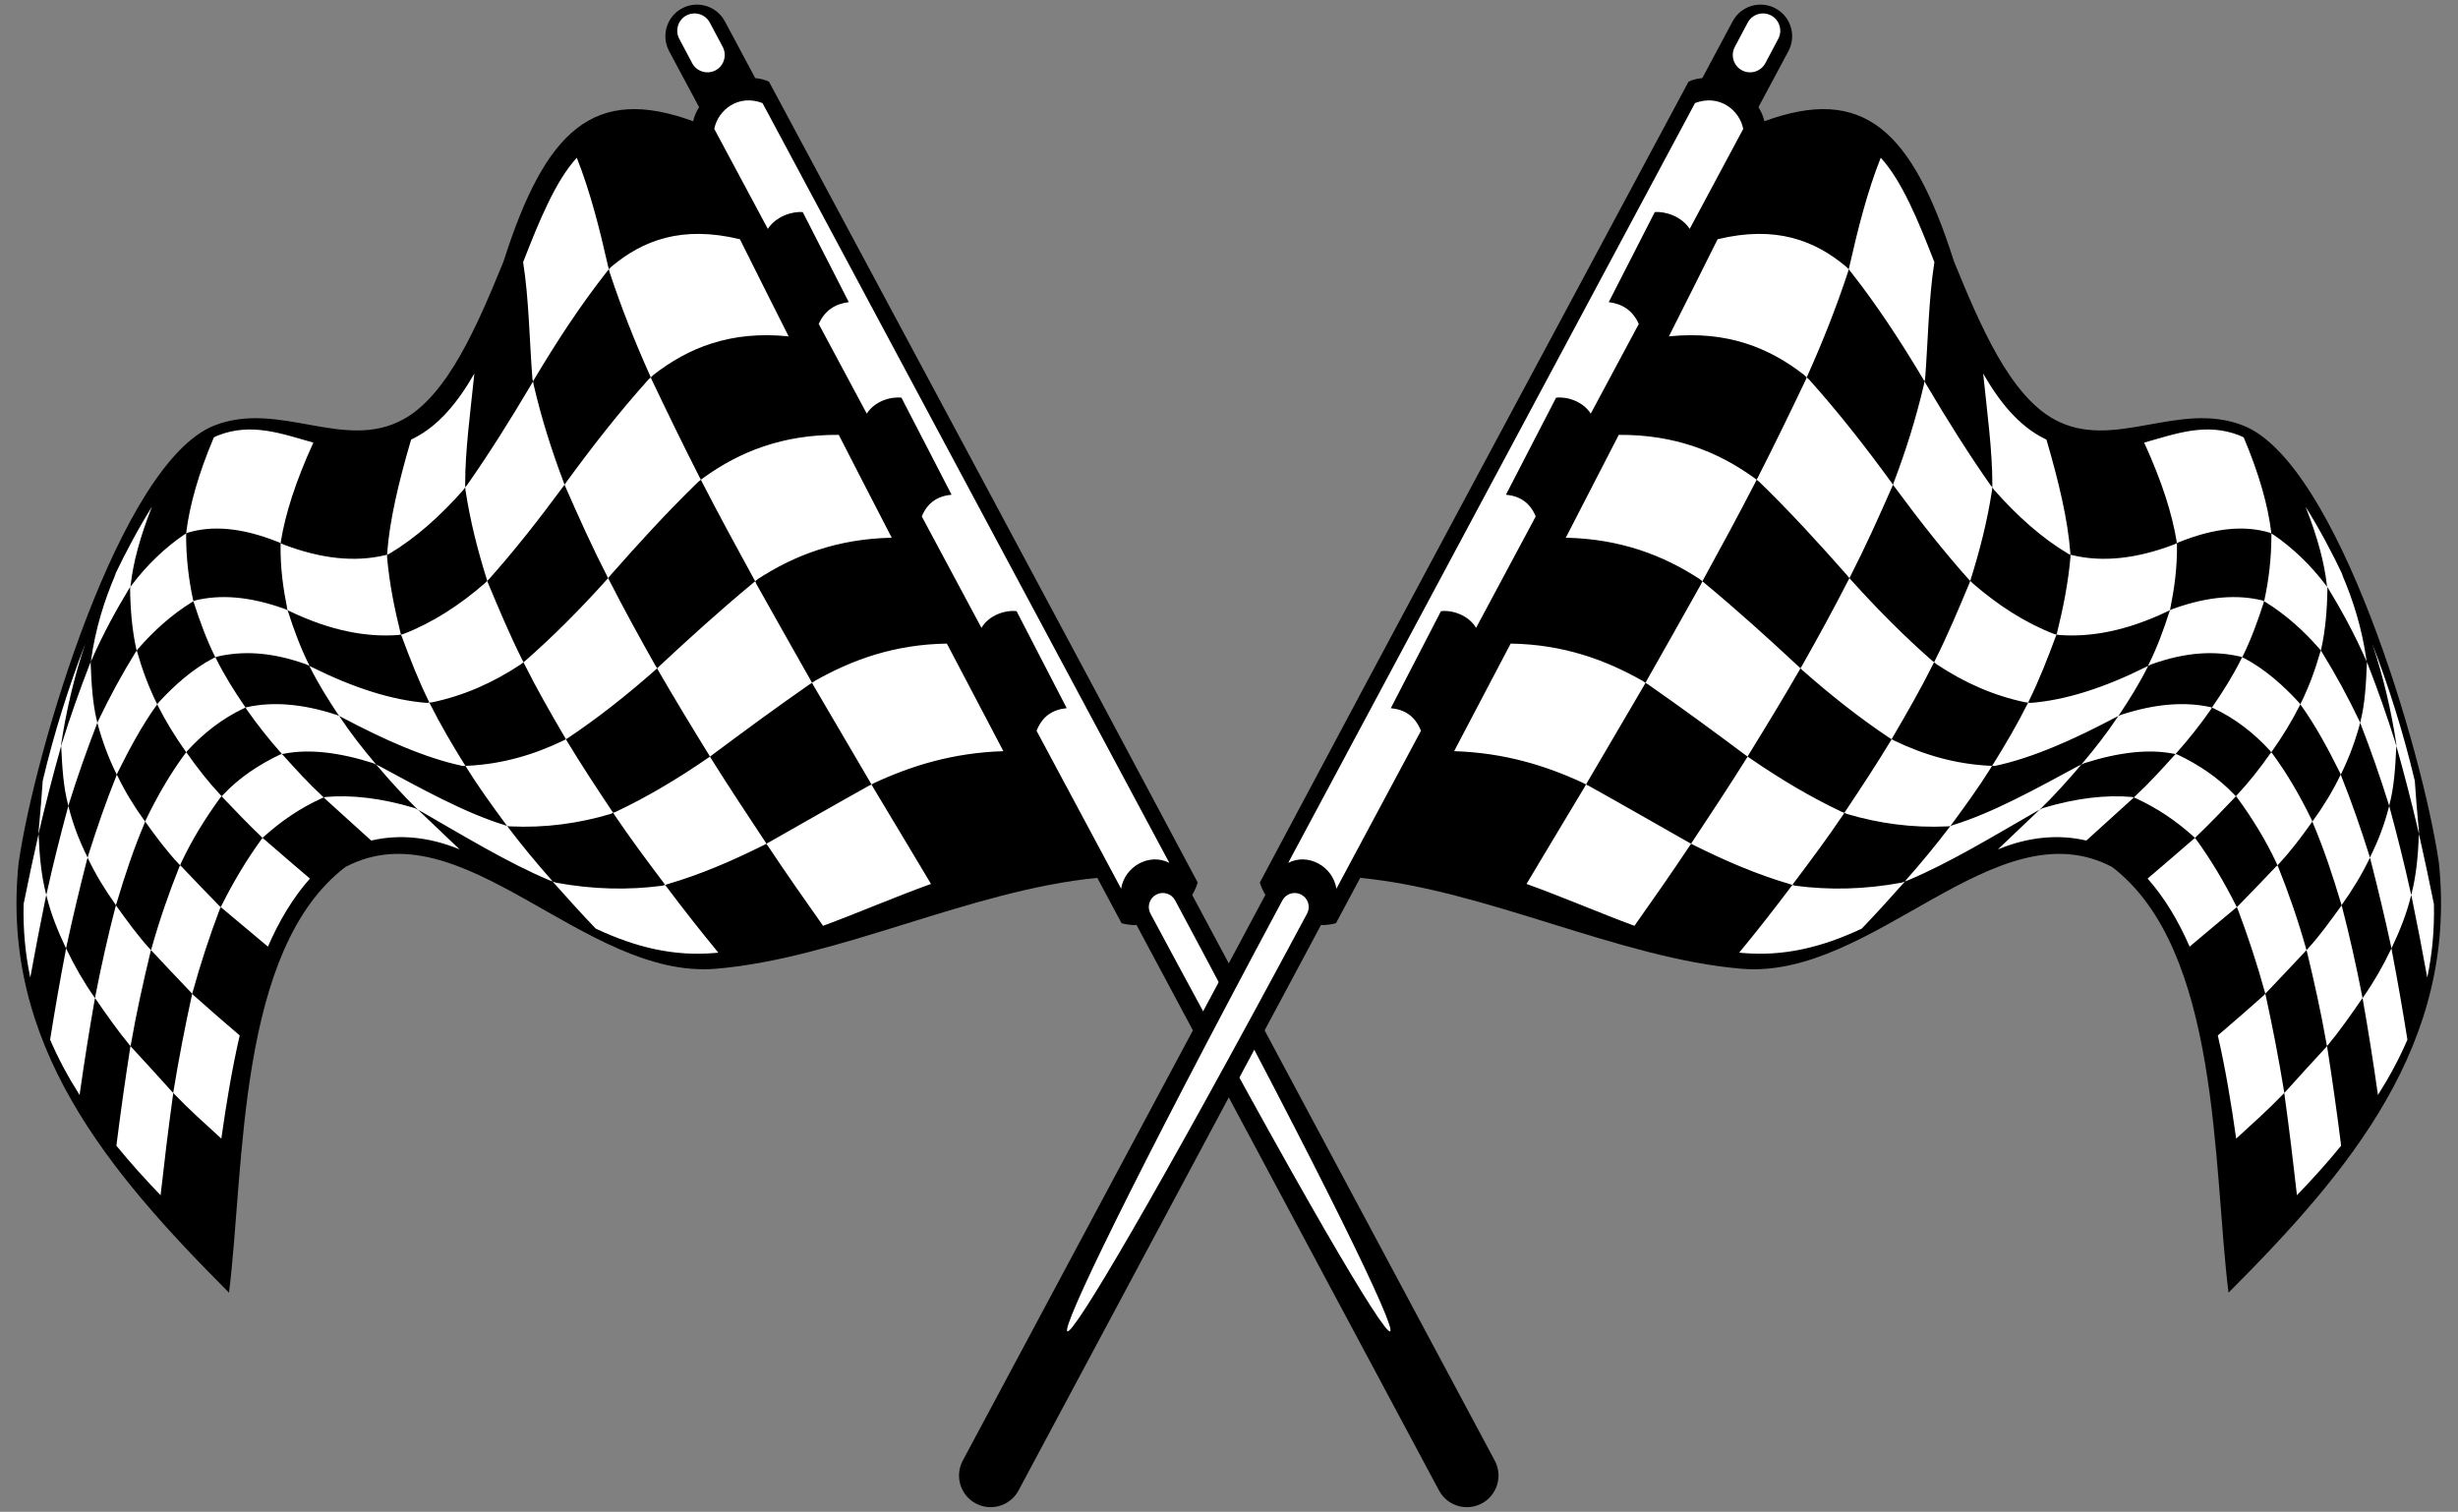 <?xml version="1.0" encoding="UTF-8"?><svg xmlns="http://www.w3.org/2000/svg" xmlns:xlink="http://www.w3.org/1999/xlink" height="311.8" preserveAspectRatio="xMidYMid meet" version="1.0" viewBox="246.6 344.1 506.9 311.8" width="506.9" zoomAndPan="magnify"><rect x="246.6" y="344.1" width="506.9" height="311.8" fill="#808080" stroke="none"/><g><g id="change1_1"><path d="M 384.598 354.664 C 382.891 351.492 384.074 347.539 387.242 345.832 C 390.414 344.125 394.367 345.309 396.074 348.48 L 554.848 645.336 C 556.555 648.508 555.367 652.461 552.195 654.168 C 549.027 655.875 545.074 654.691 543.367 651.52 L 384.598 354.664" fill="inherit"/></g><g id="change1_2"><path d="M 293.828 610.707 C 268.867 585.695 246.562 559.363 250.441 522.051 C 253.754 499.215 271.309 439.492 290.828 431.852 C 304.219 426.629 317.562 437.266 329.738 430.609 C 338.945 425.586 345.031 411.246 350.441 398.023 C 359.113 370.746 369.168 361.656 389.547 369.102 C 391.016 362.703 399.777 358.387 405.184 360.945 C 434.656 415.996 464.27 470.977 493.59 526.109 C 491.77 532.344 484.188 536.184 477.895 534.512 L 472.891 525.156 C 446.762 527.68 419.395 541.809 394.203 543.906 C 367.051 546.164 341.836 510.277 317.836 522.91 C 295.465 539.996 297.062 584.715 293.828 610.707" fill="inherit"/></g><g id="change2_1"><path d="M 292.242 578.934 C 293.285 571.559 294.48 564.387 296.035 557.66 C 292.758 554.855 289.535 552.07 286.465 549.312 C 286.383 549.219 286.332 549.133 286.254 549.039 C 286.211 549.227 286.156 549.395 286.125 549.559 C 284.75 555.895 283.484 562.371 282.391 569.059 C 282.352 569.246 282.355 569.336 282.332 569.516 C 282.434 569.645 282.504 569.676 282.555 569.762 C 285.566 572.895 288.887 575.863 292.242 578.934 Z M 483.855 532.531 C 483.102 531.129 483.621 529.375 485.027 528.621 C 486.434 527.863 488.184 528.387 488.938 529.793 C 551.441 646.473 546.379 649.246 483.855 532.531 Z M 393.902 370.684 C 394.664 366.785 398.871 363.441 403.848 365.359 C 431.812 417.598 459.777 469.832 487.746 522.066 C 483.641 519.93 478.508 522.812 477.805 527.391 L 460.367 494.828 C 461.523 491.863 463.629 490.449 466.582 490.156 L 456.246 470.156 C 453.973 469.867 450.582 470.926 449 473.594 L 436.695 450.613 C 437.867 447.773 439.945 446.414 442.836 446.129 L 432.504 426.125 C 430.27 425.848 426.965 426.855 425.348 429.414 L 415.441 410.914 C 416.68 408.152 418.77 406.781 421.641 406.414 L 412.148 387.848 C 409.934 387.648 406.59 388.75 404.945 391.309 Z M 388.16 347.285 C 389.895 346.367 392.066 347.031 392.984 348.766 L 395.645 353.781 C 396.562 355.516 395.895 357.688 394.16 358.605 C 392.43 359.523 390.258 358.855 389.34 357.121 L 386.68 352.109 C 385.762 350.375 386.43 348.203 388.16 347.285 Z M 301.852 539.34 C 304.18 534 307.012 529.254 310.52 525.293 C 310.473 525.246 310.422 525.203 310.355 525.172 C 307.215 522.473 304.055 519.797 300.996 517.117 C 300.887 517.062 300.82 516.988 300.746 516.91 C 300.664 516.984 300.562 517.113 300.5 517.223 C 297.465 521.434 294.773 525.891 292.312 530.816 C 292.262 530.941 292.191 531.078 292.117 531.215 C 292.219 531.254 292.285 531.328 292.375 531.395 C 295.449 533.926 298.605 536.645 301.848 539.336 Z M 323.145 517.461 C 328.887 516.121 335.008 516.668 341.379 519.277 C 338.504 516.562 335.742 513.906 333.074 511.367 C 333.004 511.289 332.875 511.199 332.805 511.129 C 332.578 511 332.383 510.883 332.164 510.773 C 325.176 508.672 319.055 508.008 313.73 508.473 C 313.598 508.504 313.465 508.535 313.348 508.559 C 313.449 508.641 313.535 508.703 313.602 508.809 C 316.691 511.637 319.824 514.441 322.957 517.289 C 323.047 517.332 323.09 517.391 323.145 517.461 Z M 369.469 535.633 C 377.863 539.559 385.578 541.352 393.934 540.656 C 394.199 540.633 394.473 540.605 394.742 540.578 C 391.055 536.125 387.492 531.555 384.047 526.984 C 383.945 526.855 383.855 526.746 383.754 526.617 C 383.582 526.672 383.371 526.703 383.211 526.773 C 376.227 527.699 368.922 527.57 361.234 526.141 C 361.008 526.059 360.773 525.965 360.559 525.902 C 360.672 526.004 360.738 526.078 360.801 526.184 C 363.633 529.348 366.48 532.535 369.469 535.633 Z M 416.336 535.047 C 423.664 532.344 431.035 529.129 438.594 526.41 C 434.613 519.711 430.594 513.074 426.613 506.418 C 426.531 506.23 426.43 506.059 426.309 505.895 C 426.117 506.008 425.945 506.105 425.738 506.184 C 418.637 510.141 411.801 514.078 405.199 517.812 C 405 517.906 404.812 518.02 404.641 518.117 C 404.742 518.246 404.836 518.402 404.945 518.547 C 408.633 524.082 412.457 529.559 416.336 535.047 Z M 453.527 499.035 C 449.621 491.625 445.734 484.23 441.867 476.836 C 430.918 477.016 422.273 480.215 414.656 484.523 C 414.426 484.688 414.234 484.797 414.059 484.926 C 414.16 485.098 414.254 485.258 414.348 485.461 C 418.234 492.094 422.113 498.664 426.008 505.344 C 426.109 505.52 426.203 505.719 426.309 505.895 C 426.508 505.801 426.715 505.676 426.91 505.582 C 434.598 502.012 443.156 499.355 453.504 499.027 Z M 430.5 455.004 C 426.844 447.941 423.199 440.875 419.574 433.789 C 408.016 433.703 399.156 437.262 391.723 442.605 C 391.523 442.742 391.309 442.895 391.141 443.043 C 391.215 443.211 391.316 443.383 391.402 443.566 C 394.82 450.223 398.422 456.84 402.039 463.445 C 402.137 463.645 402.234 463.82 402.34 463.996 C 402.508 463.848 402.684 463.676 402.898 463.523 C 410.43 458.613 419.266 455.238 430.5 455.004 Z M 409.238 413.473 C 405.879 406.82 402.527 400.145 399.188 393.441 C 387.234 390.555 379.164 393.648 372.652 399.129 C 372.484 399.324 372.309 399.496 372.16 399.633 C 372.219 399.859 372.281 400.055 372.316 400.242 C 374.73 407.562 377.516 414.566 380.574 421.387 C 380.637 421.582 380.73 421.738 380.809 421.953 C 380.98 421.777 381.156 421.602 381.355 421.418 C 388.504 415.867 397.168 412.246 409.238 413.473 Z M 365.547 376.633 C 361.199 381.383 357.875 389.457 354.48 398.16 C 355.676 405.742 355.781 414.223 356.395 422.191 C 356.43 422.383 356.473 422.59 356.539 422.742 C 356.609 422.605 356.746 422.359 356.863 422.176 C 361.402 414.559 366.293 407.066 371.719 400.176 C 371.871 399.965 372.004 399.844 372.16 399.633 C 372.105 399.453 372.066 399.219 372.004 399.02 C 370.246 391.258 368.309 383.574 365.547 376.633 Z M 344.426 421.133 C 341.059 427.031 337.074 431.883 331.984 434.465 C 331.777 434.57 331.578 434.672 331.371 434.766 L 331.352 434.859 C 328.809 443.527 326.957 451.387 326.461 458.004 C 326.43 458.211 326.441 458.363 326.434 458.516 C 326.562 458.48 326.734 458.379 326.914 458.297 C 332.363 455.031 337.414 450.523 342.199 445.094 C 342.301 444.914 342.422 444.773 342.539 444.633 C 342.539 444.422 342.523 444.266 342.527 444.055 C 342.516 437.039 343.617 429.008 344.426 421.133 Z M 311.223 435.391 C 304.672 433.547 298.484 431.207 291.578 433.902 C 291.289 434.012 291 434.152 290.703 434.305 C 287.465 441.957 285.719 448.32 285.035 453.734 C 285.012 453.867 285.008 453.988 285.012 454.129 C 285.117 454.09 285.23 454.02 285.344 453.953 C 290.305 452.484 296.312 452.84 303.867 455.852 C 304.055 455.906 304.301 456.02 304.496 456.141 C 304.508 455.988 304.543 455.875 304.52 455.75 C 305.441 450.199 307.465 443.625 311.148 435.555 C 311.168 435.496 311.191 435.441 311.223 435.391 Z M 277.938 448.609 C 275.309 452.801 272.641 457.715 270.051 463.164 C 270.219 462.863 270.383 462.562 270.555 462.266 C 268.055 467.93 266.254 473.977 265.391 480.16 C 265.402 480.27 265.371 480.43 265.34 480.59 C 265.402 480.438 265.48 480.27 265.52 480.156 C 267.82 474.922 270.457 470.074 273.254 465.461 C 273.316 465.352 273.41 465.254 273.504 465.148 C 273.523 464.973 273.523 464.879 273.547 464.746 C 274.055 460.234 275.438 454.918 277.938 448.609 Z M 264.176 476.895 C 260.781 485.699 257.742 495.297 255.406 505.152 C 255.219 508.02 254.973 511.215 254.539 515.75 C 254.535 515.871 254.539 515.965 254.531 516.082 C 254.586 515.91 254.602 515.809 254.645 515.664 C 256.023 509.773 257.492 504.066 259.102 498.348 C 259.156 498.223 259.18 498.09 259.223 497.945 C 259.219 497.809 259.234 497.707 259.215 497.625 C 260.199 490.996 261.855 483.781 264.176 476.895 Z M 251.469 530.551 C 251.34 535.871 251.828 540.91 252.844 545.719 C 253.844 540.184 254.902 534.699 256.031 529.184 C 256.086 529.012 256.117 528.852 256.148 528.691 C 256.125 528.609 256.09 528.465 256.07 528.383 C 255.133 524.73 254.742 520.66 254.574 516.457 C 254.582 516.289 254.527 516.203 254.531 516.082 C 254.523 516.277 254.48 516.422 254.453 516.551 C 253.402 521.211 252.41 525.879 251.469 530.551 Z M 256.934 558.531 C 258.633 562.48 260.684 566.273 263.016 569.941 C 263.027 569.797 263.039 569.656 263.062 569.586 C 263.973 563.152 264.988 556.77 266.094 550.453 C 266.098 550.285 266.141 550.145 266.191 549.973 C 266.121 549.852 266.055 549.82 266 549.688 C 263.852 546.609 261.984 543.363 260.355 539.953 C 260.312 539.883 260.27 539.812 260.23 539.699 C 260.199 539.902 260.145 540.031 260.145 540.195 C 258.977 546.285 257.906 552.414 256.934 558.531 Z M 270.605 580.402 C 273.445 583.891 276.504 587.281 279.715 590.609 C 280.488 583.73 281.312 576.891 282.258 570.078 C 282.262 569.957 282.301 569.723 282.332 569.516 C 282.254 569.422 282.184 569.391 282.094 569.281 C 279.246 566.145 276.48 563.051 273.723 560.098 C 273.672 560.012 273.605 559.906 273.508 559.871 C 273.496 560.02 273.453 560.16 273.43 560.34 C 272.402 566.918 271.453 573.633 270.613 580.312 C 270.609 580.34 270.605 580.371 270.605 580.402 Z M 404.641 518.117 C 404.566 517.949 404.465 517.777 404.355 517.633 C 400.594 511.953 396.879 506.344 393.27 500.578 C 393.168 500.449 393.078 500.293 393.016 500.145 C 392.824 500.254 392.684 500.359 392.508 500.488 C 386.266 504.785 379.969 508.523 373.586 511.539 C 373.395 511.605 373.203 511.672 373.059 511.73 C 373.145 511.871 373.215 511.992 373.297 512.133 C 376.527 516.922 379.992 521.578 383.5 526.227 C 383.578 526.367 383.684 526.496 383.754 526.617 C 383.926 526.562 384.105 526.527 384.289 526.441 C 391.02 524.488 397.57 521.656 404.16 518.379 C 404.309 518.289 404.461 518.199 404.641 518.117 Z M 360.559 525.902 C 360.488 525.781 360.418 525.703 360.336 525.609 C 357.176 522.023 354.188 518.43 351.391 514.727 C 351.352 514.652 351.285 514.551 351.18 514.449 C 350.965 514.387 350.711 514.301 350.547 514.234 C 342.488 511.754 333.383 506.719 324.824 502.09 C 324.57 501.957 324.363 501.867 324.164 501.797 C 324.227 501.855 324.309 501.945 324.379 502.023 C 326.988 505.062 329.652 508.07 332.562 510.891 C 332.652 510.953 332.754 511.039 332.805 511.129 C 333.039 511.223 333.246 511.359 333.504 511.488 C 342.133 516.449 351.414 522.09 359.902 525.652 C 360.102 525.727 360.371 525.801 360.559 525.902 Z M 313.348 508.559 C 313.277 508.48 313.207 508.406 313.117 508.34 C 310.191 505.625 307.57 502.734 304.984 499.863 C 304.887 499.777 304.805 499.688 304.746 499.629 C 304.602 499.645 304.484 499.664 304.344 499.727 C 299.977 501.812 295.93 504.48 292.57 508.062 C 292.496 508.148 292.379 508.246 292.312 508.309 C 292.363 508.395 292.453 508.461 292.516 508.562 C 295.102 511.27 297.719 514.023 300.52 516.691 C 300.57 516.781 300.68 516.836 300.746 516.91 C 300.852 516.828 300.902 516.746 301.027 516.648 C 304.582 513.445 308.551 510.73 313.008 508.711 C 313.094 508.684 313.234 508.621 313.348 508.559 Z M 292.117 531.215 C 292.055 531.113 291.969 531.047 291.879 530.98 C 289.191 528.242 286.574 525.488 283.977 522.77 C 283.867 522.715 283.809 522.609 283.738 522.578 C 283.684 522.707 283.621 522.812 283.566 522.938 C 281.449 528.23 279.531 533.73 277.863 539.652 C 277.828 539.812 277.785 540.004 277.754 540.07 C 277.82 540.148 277.902 540.242 277.953 540.281 C 280.613 543.152 283.312 545.953 286.02 548.82 C 286.102 548.914 286.184 549.008 286.254 549.039 C 286.297 548.941 286.328 548.777 286.359 548.621 C 288 542.691 289.863 537.059 291.922 531.613 C 291.992 531.477 292.062 531.297 292.117 531.215 Z M 414.059 484.926 C 413.965 484.77 413.863 484.594 413.777 484.406 C 410.016 477.77 406.277 471.141 402.578 464.535 C 402.527 464.355 402.426 464.18 402.34 463.996 C 402.121 464.145 401.926 464.285 401.785 464.441 C 394.984 470.074 388.645 475.84 382.586 481.48 C 382.414 481.629 382.27 481.812 382.121 481.945 C 382.184 482.094 382.297 482.242 382.367 482.41 C 385.727 488.23 389.219 493.973 392.746 499.688 C 392.828 499.828 392.922 499.984 393.016 500.145 C 393.152 500.035 393.352 499.895 393.512 499.777 C 399.891 495.023 406.516 490.129 413.504 485.277 C 413.664 485.203 413.844 485.074 414.059 484.926 Z M 373.059 511.73 C 372.949 511.633 372.891 511.48 372.797 511.371 C 369.621 506.598 366.477 501.824 363.508 496.926 C 363.445 496.82 363.383 496.672 363.289 496.562 C 363.141 496.648 362.941 496.742 362.809 496.82 C 356.613 499.82 350.125 501.676 343.156 502.031 C 342.938 502.043 342.773 502.066 342.594 502.059 C 342.684 502.168 342.715 502.266 342.789 502.391 C 345.309 506.445 348.145 510.344 350.953 514.156 C 351.035 514.254 351.117 514.344 351.18 514.449 C 351.395 514.512 351.59 514.539 351.82 514.539 C 359.039 514.883 365.91 513.934 372.539 511.969 C 372.719 511.887 372.871 511.797 373.059 511.73 Z M 324.164 501.797 C 324.113 501.707 324.066 501.621 323.965 501.539 C 321.414 498.512 318.945 495.363 316.73 492.039 C 316.668 491.938 316.617 491.848 316.547 491.77 C 316.352 491.699 316.113 491.602 315.969 491.523 C 308.719 489.156 302.695 488.832 297.617 489.926 C 297.484 489.957 297.359 490.008 297.258 490.043 C 297.309 490.133 297.367 490.238 297.395 490.316 C 299.594 493.48 301.98 496.492 304.555 499.391 C 304.613 499.449 304.695 499.543 304.746 499.629 C 304.867 499.582 305.012 499.566 305.156 499.551 C 310.289 498.543 316.418 499.227 323.527 501.488 C 323.734 501.582 323.949 501.688 324.164 501.797 Z M 292.312 508.309 C 292.23 508.262 292.191 508.191 292.121 508.113 C 289.57 505.391 287.297 502.48 285.188 499.473 C 285.105 499.426 285.062 499.309 285.016 499.27 C 284.934 499.34 284.828 499.469 284.758 499.562 C 281.746 503.641 279.078 508.223 276.699 513.152 C 276.664 513.266 276.605 513.422 276.547 513.547 C 276.598 513.59 276.66 513.691 276.723 513.797 C 278.809 516.727 280.996 519.66 283.527 522.352 C 283.613 522.414 283.688 522.492 283.738 522.578 C 283.828 522.43 283.871 522.289 283.914 522.145 C 286.266 517.117 289.039 512.727 292.031 508.613 C 292.117 508.539 292.199 508.422 292.312 508.309 Z M 277.754 540.07 C 277.684 540.043 277.621 539.938 277.551 539.859 C 274.988 537.07 272.832 534.023 270.688 531.082 C 270.617 530.957 270.566 530.918 270.52 530.828 C 270.445 531.016 270.434 531.16 270.371 531.316 C 268.859 537.121 267.484 543.285 266.27 549.504 C 266.242 549.711 266.234 549.828 266.191 549.973 C 266.25 550.031 266.312 550.09 266.363 550.18 C 268.555 553.371 270.785 556.547 273.316 559.633 C 273.387 559.664 273.48 559.773 273.508 559.871 C 273.559 559.652 273.594 559.492 273.625 559.332 C 274.754 552.84 276.145 546.66 277.605 540.559 C 277.648 540.414 277.664 540.266 277.754 540.07 Z M 382.121 481.945 C 382.02 481.773 381.953 481.621 381.824 481.484 C 378.531 475.652 375.297 469.781 372.262 463.82 C 372.168 463.66 372.094 463.496 372.004 463.336 C 371.836 463.531 371.715 463.672 371.559 463.836 C 366.074 469.938 360.555 475.453 354.984 480.336 C 354.848 480.445 354.695 480.578 354.539 480.695 C 354.594 480.828 354.672 480.969 354.758 481.105 C 357.328 486.238 360.191 491.227 363.074 496.148 C 363.156 496.289 363.227 496.41 363.289 496.562 C 363.473 496.48 363.633 496.359 363.801 496.262 C 369.781 492.258 375.715 487.605 381.652 482.363 C 381.801 482.227 381.953 482.094 382.121 481.945 Z M 342.594 502.059 C 342.539 501.973 342.469 501.848 342.379 501.738 C 339.879 497.715 337.461 493.621 335.324 489.355 C 335.27 489.223 335.211 489.121 335.137 489 C 335.004 489.031 334.781 489.043 334.617 489.07 C 327.445 488.512 319.531 485.965 311.074 481.77 C 310.816 481.641 310.605 481.531 310.387 481.426 C 310.422 481.523 310.5 481.617 310.516 481.68 C 312.23 485.105 314.25 488.355 316.383 491.539 C 316.434 491.625 316.477 491.695 316.547 491.77 C 316.754 491.863 316.996 491.977 317.234 492.117 C 325.82 496.66 334.348 500.465 342.043 502.078 C 342.219 502.066 342.391 502.062 342.594 502.059 Z M 297.258 490.043 C 297.188 489.969 297.137 489.883 297.082 489.793 C 294.902 486.617 292.863 483.379 291.156 479.922 C 291.133 479.844 291.062 479.766 291.012 479.68 C 290.914 479.734 290.762 479.777 290.656 479.812 C 286.309 482.102 282.605 485.395 279.258 489.035 C 279.191 489.145 279.094 489.273 279.027 489.383 C 279.078 489.473 279.113 489.57 279.152 489.637 C 280.816 492.934 282.727 496.035 284.844 499.016 C 284.914 499.094 284.938 499.176 285.016 499.27 C 285.098 499.148 285.18 499.027 285.254 498.938 C 288.605 495.266 292.473 492.281 296.863 490.203 C 296.992 490.152 297.113 490.105 297.258 490.043 Z M 276.547 513.547 C 276.484 513.488 276.438 513.398 276.367 513.324 C 274.262 510.406 272.395 507.375 270.828 504.117 C 270.777 504.074 270.734 503.961 270.691 503.844 C 270.645 504.016 270.57 504.152 270.527 504.293 C 268.426 509.527 266.527 515.02 264.785 520.562 C 264.734 520.73 264.699 520.848 264.664 521.008 C 264.711 521.121 264.754 521.191 264.805 521.277 C 266.367 524.539 268.258 527.605 270.359 530.57 C 270.414 530.656 270.453 530.727 270.52 530.828 C 270.527 530.684 270.578 530.512 270.637 530.387 C 272.344 524.652 274.199 519.094 276.383 513.949 C 276.402 513.82 276.477 513.684 276.547 513.547 Z M 391.141 443.043 C 391.059 442.855 390.945 442.711 390.871 442.543 C 387.492 435.914 384.234 429.188 381.027 422.457 C 380.973 422.277 380.879 422.121 380.809 421.953 C 380.59 422.105 380.434 422.27 380.273 422.434 C 374.211 429.184 368.641 436.348 363.418 443.496 C 363.301 443.684 363.164 443.883 363.023 444.078 C 363.078 444.215 363.141 444.363 363.219 444.531 C 365.941 450.746 368.719 456.91 371.781 462.883 C 371.848 463.031 371.91 463.18 372.004 463.336 C 372.148 463.203 372.289 463.004 372.445 462.797 C 378.117 456.367 384.082 449.793 390.59 443.484 C 390.77 443.355 390.953 443.199 391.141 443.043 Z M 354.539 480.695 C 354.484 480.562 354.402 480.426 354.352 480.289 C 351.766 475.141 349.496 469.738 347.238 464.324 C 347.203 464.18 347.137 464.059 347.082 463.926 C 346.922 464.043 346.793 464.164 346.645 464.348 C 341.367 468.941 335.762 472.555 329.773 474.867 C 329.652 474.918 329.441 474.949 329.309 474.98 C 329.32 475.09 329.371 475.223 329.438 475.324 C 331.125 479.875 332.887 484.406 334.988 488.66 C 335.062 488.785 335.105 488.898 335.137 489 C 335.328 488.98 335.531 488.977 335.695 488.953 C 342.199 487.602 348.301 484.918 354.09 481.059 C 354.219 480.93 354.398 480.805 354.539 480.695 Z M 310.387 481.426 C 310.363 481.344 310.332 481.246 310.301 481.148 C 308.594 477.734 307.223 474.035 306.012 470.262 C 305.969 470.145 305.938 470.094 305.902 469.949 C 305.695 469.859 305.473 469.781 305.285 469.676 C 297.859 467.012 291.906 466.715 286.875 467.93 C 286.777 467.984 286.648 468.062 286.504 468.121 C 286.535 468.223 286.578 468.336 286.586 468.426 C 287.824 472.254 289.18 475.969 290.887 479.426 C 290.945 479.48 290.98 479.578 291.012 479.68 C 291.121 479.609 291.246 479.562 291.379 479.527 C 296.457 478.344 302.383 478.469 309.75 481.121 C 309.969 481.23 310.172 481.316 310.387 481.426 Z M 279.027 489.383 C 278.984 489.266 278.965 489.188 278.895 489.109 C 277.273 485.812 275.949 482.27 274.895 478.547 C 274.836 478.484 274.844 478.363 274.809 478.27 C 274.727 478.387 274.645 478.508 274.57 478.598 C 271.762 483.145 269.195 487.855 266.852 492.766 C 266.789 492.918 266.719 493.055 266.691 493.141 C 266.715 493.266 266.73 493.379 266.75 493.457 C 267.715 497.023 268.996 500.449 270.57 503.633 C 270.605 503.73 270.645 503.801 270.691 503.844 C 270.746 503.719 270.801 503.594 270.863 503.438 C 273.258 498.617 275.801 493.871 278.781 489.695 C 278.855 489.605 278.945 489.5 279.027 489.383 Z M 264.664 521.008 C 264.645 520.926 264.582 520.867 264.562 520.738 C 262.988 517.559 261.688 514.234 260.773 510.613 C 260.742 510.562 260.719 510.438 260.684 510.34 C 260.633 510.465 260.602 510.672 260.566 510.785 C 259.016 516.516 257.562 522.285 256.246 528.254 C 256.203 528.398 256.16 528.539 256.148 528.691 C 256.172 528.77 256.184 528.879 256.219 528.977 C 257.137 532.688 258.523 536.121 260.113 539.461 C 260.137 539.539 260.207 539.617 260.23 539.699 C 260.254 539.52 260.285 539.406 260.32 539.246 C 261.617 533.219 263.031 527.328 264.535 521.438 C 264.57 521.32 264.613 521.18 264.664 521.008 Z M 363.023 444.078 C 362.973 443.898 362.895 443.73 362.832 443.535 C 360.398 437.125 358.277 430.434 356.629 423.367 C 356.582 423.16 356.566 422.961 356.539 422.742 C 356.395 422.969 356.273 423.203 356.184 423.352 C 351.801 430.754 347.422 437.73 342.914 444.152 C 342.785 444.277 342.656 444.445 342.539 444.633 C 342.555 444.789 342.578 444.961 342.586 445.145 C 343.578 451.656 345.133 457.648 346.945 463.441 C 346.973 463.609 347.035 463.762 347.082 463.926 C 347.199 463.781 347.359 463.617 347.488 463.496 C 352.59 457.781 357.582 451.453 362.641 444.59 C 362.75 444.43 362.879 444.262 363.023 444.078 Z M 329.309 474.98 C 329.242 474.828 329.223 474.75 329.188 474.605 C 327.961 469.641 326.914 464.551 326.418 458.969 C 326.441 458.836 326.43 458.68 326.434 458.516 C 326.27 458.539 326.066 458.586 325.914 458.629 C 319.836 460.055 312.93 459.387 305.148 456.434 C 304.945 456.344 304.684 456.242 304.496 456.141 C 304.5 456.277 304.465 456.391 304.461 456.512 C 304.398 461.367 305.02 465.559 305.844 469.676 C 305.879 469.773 305.883 469.867 305.902 469.949 C 306.109 470.035 306.355 470.148 306.543 470.254 C 314.855 474.203 322.191 475.562 328.77 475.062 C 328.934 475.035 329.086 474.992 329.309 474.98 Z M 286.504 468.121 C 286.473 468.023 286.48 467.902 286.414 467.797 C 285.531 463.668 284.992 459.355 284.98 454.547 C 284.984 454.379 284.988 454.262 285.012 454.129 C 284.871 454.23 284.777 454.289 284.66 454.312 C 280.543 457.117 276.895 460.633 273.75 464.793 C 273.668 464.91 273.574 465.059 273.504 465.148 C 273.48 465.281 273.473 465.402 273.43 465.543 C 273.488 469.996 273.867 474.172 274.711 477.973 C 274.727 478.082 274.746 478.211 274.809 478.27 C 274.871 478.16 274.945 478.066 275.051 477.938 C 278.293 474.215 281.996 470.875 286.176 468.293 C 286.277 468.258 286.391 468.188 286.504 468.121 Z M 266.691 493.141 C 266.66 493.086 266.609 493 266.605 492.863 C 265.699 489.262 265.461 485.148 265.297 480.945 C 265.312 480.844 265.316 480.723 265.34 480.59 C 265.273 480.699 265.195 480.863 265.145 480.988 C 263.039 486.391 261.09 491.887 259.336 497.527 C 259.309 497.66 259.266 497.758 259.223 497.945 C 259.246 498.027 259.238 498.148 259.234 498.27 C 259.43 502.387 259.684 506.488 260.637 510.039 C 260.629 510.16 260.684 510.246 260.684 510.34 C 260.746 510.184 260.754 510.062 260.812 509.91 C 262.562 504.297 264.457 498.922 266.508 493.602 C 266.574 493.422 266.629 493.293 266.691 493.141" fill="#fff" fill-rule="evenodd"/></g><g id="change1_3"><path d="M 615.406 354.664 C 617.113 351.492 615.93 347.539 612.758 345.832 C 609.59 344.125 605.633 345.309 603.926 348.48 L 445.152 645.336 C 443.449 648.508 444.633 652.461 447.805 654.168 C 450.973 655.875 454.93 654.691 456.637 651.52 L 615.406 354.664" fill="inherit"/></g><g id="change1_4"><path d="M 706.176 610.707 C 731.133 585.695 753.441 559.363 749.559 522.051 C 746.25 499.215 728.695 439.492 709.172 431.852 C 695.781 426.629 682.441 437.266 670.262 430.609 C 661.059 425.586 654.969 411.246 649.559 398.023 C 640.887 370.746 630.836 361.656 610.457 369.102 C 608.984 362.703 600.223 358.387 594.816 360.945 C 565.348 415.996 535.73 470.977 506.414 526.109 C 508.23 532.344 515.812 536.184 522.105 534.512 L 527.113 525.156 C 553.242 527.68 580.605 541.809 605.801 543.906 C 632.949 546.164 658.168 510.277 682.164 522.91 C 704.539 539.996 702.938 584.715 706.176 610.707" fill="inherit"/></g><g id="change2_2"><path d="M 707.758 578.934 C 706.715 571.559 705.52 564.387 703.965 557.66 C 707.242 554.855 710.465 552.07 713.539 549.312 C 713.617 549.219 713.672 549.133 713.75 549.039 C 713.793 549.227 713.844 549.395 713.879 549.559 C 715.254 555.895 716.52 562.371 717.609 569.059 C 717.648 569.246 717.645 569.336 717.672 569.516 C 717.566 569.645 717.5 569.676 717.445 569.762 C 714.438 572.895 711.113 575.863 707.758 578.934 Z M 516.148 532.531 C 516.902 531.129 516.379 529.375 514.973 528.621 C 513.57 527.863 511.816 528.387 511.062 529.793 C 448.562 646.473 453.621 649.246 516.148 532.531 Z M 606.098 370.684 C 605.336 366.785 601.129 363.441 596.152 365.359 C 568.188 417.598 540.223 469.832 512.258 522.066 C 516.359 519.93 521.496 522.812 522.199 527.391 L 539.633 494.828 C 538.48 491.863 536.371 490.449 533.418 490.156 L 543.758 470.156 C 546.027 469.867 549.422 470.926 551.004 473.594 L 563.305 450.613 C 562.137 447.773 560.059 446.414 557.164 446.129 L 567.5 426.125 C 569.73 425.848 573.035 426.855 574.652 429.414 L 584.559 410.914 C 583.324 408.152 581.23 406.781 578.363 406.414 L 587.852 387.848 C 590.066 387.648 593.41 388.75 595.055 391.309 Z M 611.84 347.285 C 610.105 346.367 607.938 347.031 607.02 348.766 L 604.359 353.781 C 603.438 355.516 604.105 357.688 605.84 358.605 C 607.574 359.523 609.742 358.855 610.664 357.121 L 613.32 352.109 C 614.242 350.375 613.574 348.203 611.84 347.285 Z M 698.152 539.34 C 695.824 534 692.992 529.254 689.48 525.293 C 689.527 525.246 689.578 525.203 689.645 525.172 C 692.789 522.473 695.945 519.797 699.004 517.117 C 699.113 517.062 699.184 516.988 699.254 516.91 C 699.336 516.984 699.441 517.113 699.504 517.223 C 702.535 521.434 705.227 525.891 707.688 530.816 C 707.738 530.941 707.812 531.078 707.887 531.215 C 707.785 531.254 707.715 531.328 707.629 531.395 C 704.555 533.926 701.395 536.645 698.156 539.336 Z M 676.855 517.461 C 671.117 516.121 664.992 516.668 658.625 519.277 C 661.496 516.562 664.258 513.906 666.93 511.367 C 667 511.289 667.129 511.199 667.199 511.129 C 667.426 511 667.621 510.883 667.84 510.773 C 674.828 508.672 680.945 508.008 686.27 508.473 C 686.402 508.504 686.539 508.535 686.652 508.559 C 686.555 508.641 686.465 508.703 686.402 508.809 C 683.309 511.637 680.18 514.441 677.047 517.289 C 676.957 517.332 676.91 517.391 676.855 517.461 Z M 630.531 535.633 C 622.137 539.559 614.426 541.352 606.07 540.656 C 605.801 540.633 605.531 540.605 605.262 540.578 C 608.949 536.125 612.512 531.555 615.953 526.984 C 616.059 526.855 616.148 526.746 616.246 526.617 C 616.422 526.672 616.633 526.703 616.789 526.773 C 623.773 527.699 631.078 527.57 638.77 526.141 C 638.992 526.059 639.227 525.965 639.441 525.902 C 639.332 526.004 639.262 526.078 639.203 526.184 C 636.367 529.348 633.52 532.535 630.531 535.633 Z M 583.664 535.047 C 576.34 532.344 568.969 529.129 561.406 526.41 C 565.391 519.711 569.406 513.074 573.387 506.418 C 573.473 506.23 573.574 506.059 573.695 505.895 C 573.883 506.008 574.055 506.105 574.266 506.184 C 581.367 510.141 588.199 514.078 594.801 517.812 C 595.004 517.906 595.191 518.02 595.359 518.117 C 595.262 518.246 595.164 518.402 595.055 518.547 C 591.367 524.082 587.543 529.559 583.664 535.047 Z M 546.473 499.035 C 550.383 491.625 554.266 484.23 558.137 476.836 C 569.086 477.016 577.73 480.215 585.344 484.523 C 585.578 484.688 585.77 484.797 585.941 484.926 C 585.844 485.098 585.75 485.258 585.652 485.461 C 581.766 492.094 577.887 498.664 573.992 505.344 C 573.891 505.52 573.797 505.719 573.695 505.895 C 573.496 505.801 573.289 505.676 573.09 505.582 C 565.402 502.012 556.844 499.355 546.5 499.027 Z M 569.504 455.004 C 573.156 447.941 576.801 440.875 580.43 433.789 C 591.984 433.703 600.848 437.262 608.277 442.605 C 608.477 442.742 608.691 442.895 608.859 443.043 C 608.785 443.211 608.684 443.383 608.602 443.566 C 605.18 450.223 601.582 456.84 597.965 463.445 C 597.867 463.645 597.766 463.82 597.66 463.996 C 597.496 463.848 597.316 463.676 597.102 463.523 C 589.57 458.613 580.738 455.238 569.504 455.004 Z M 590.766 413.473 C 594.125 406.82 597.477 400.145 600.812 393.441 C 612.766 390.555 620.836 393.648 627.348 399.129 C 627.516 399.324 627.691 399.496 627.844 399.633 C 627.785 399.859 627.719 400.055 627.684 400.242 C 625.27 407.562 622.488 414.566 619.43 421.387 C 619.363 421.582 619.27 421.738 619.195 421.953 C 619.02 421.777 618.844 421.602 618.645 421.418 C 611.496 415.867 602.836 412.246 590.766 413.473 Z M 634.457 376.633 C 638.801 381.383 642.129 389.457 645.52 398.16 C 644.328 405.742 644.219 414.223 643.609 422.191 C 643.574 422.383 643.527 422.59 643.465 422.742 C 643.391 422.605 643.258 422.359 643.141 422.176 C 638.598 414.559 633.711 407.066 628.281 400.176 C 628.129 399.965 627.996 399.844 627.844 399.633 C 627.895 399.453 627.934 399.219 627.996 399.02 C 629.758 391.258 631.691 383.574 634.457 376.633 Z M 655.574 421.133 C 658.945 427.031 662.926 431.883 668.02 434.465 C 668.223 434.57 668.426 434.672 668.629 434.766 L 668.652 434.859 C 671.195 443.527 673.047 451.387 673.539 458.004 C 673.57 458.211 673.555 458.363 673.57 458.516 C 673.438 458.48 673.266 458.379 673.086 458.297 C 667.637 455.031 662.586 450.523 657.801 445.094 C 657.703 444.914 657.582 444.773 657.461 444.633 C 657.461 444.422 657.477 444.266 657.473 444.055 C 657.484 437.039 656.383 429.008 655.574 421.133 Z M 688.777 435.391 C 695.328 433.547 701.52 431.207 708.422 433.902 C 708.711 434.012 709.004 434.152 709.301 434.305 C 712.535 441.957 714.285 448.32 714.965 453.734 C 714.988 453.867 714.992 453.988 714.988 454.129 C 714.887 454.09 714.77 454.02 714.656 453.953 C 709.699 452.484 703.688 452.84 696.137 455.852 C 695.945 455.906 695.703 456.02 695.508 456.141 C 695.492 455.988 695.461 455.875 695.48 455.75 C 694.559 450.199 692.539 443.625 688.855 435.555 C 688.836 435.496 688.809 435.441 688.777 435.391 Z M 722.062 448.609 C 724.695 452.801 727.363 457.715 729.949 463.164 C 729.785 462.863 729.617 462.562 729.449 462.266 C 731.945 467.93 733.746 473.977 734.609 480.16 C 734.598 480.27 734.629 480.43 734.66 480.59 C 734.602 480.438 734.52 480.27 734.484 480.156 C 732.184 474.922 729.547 470.074 726.746 465.461 C 726.684 465.352 726.59 465.254 726.5 465.148 C 726.477 464.973 726.48 464.879 726.453 464.746 C 725.945 460.234 724.562 454.918 722.062 448.609 Z M 735.828 476.895 C 739.223 485.699 742.258 495.297 744.594 505.152 C 744.781 508.02 745.027 511.215 745.461 515.75 C 745.469 515.871 745.461 515.965 745.469 516.082 C 745.414 515.91 745.398 515.809 745.355 515.664 C 743.977 509.773 742.508 504.066 740.898 498.348 C 740.844 498.223 740.82 498.09 740.777 497.945 C 740.781 497.809 740.766 497.707 740.789 497.625 C 739.801 490.996 738.145 483.781 735.828 476.895 Z M 748.531 530.551 C 748.66 535.871 748.172 540.91 747.16 545.719 C 746.16 540.184 745.098 534.699 743.969 529.184 C 743.918 529.012 743.887 528.852 743.855 528.691 C 743.879 528.609 743.91 528.465 743.934 528.383 C 744.867 524.73 745.262 520.66 745.426 516.457 C 745.422 516.289 745.473 516.203 745.469 516.082 C 745.48 516.277 745.52 516.422 745.547 516.551 C 746.598 521.211 747.59 525.879 748.531 530.551 Z M 743.07 558.531 C 741.367 562.48 739.316 566.273 736.988 569.941 C 736.977 569.797 736.961 569.656 736.941 569.586 C 736.031 563.152 735.016 556.77 733.906 550.453 C 733.902 550.285 733.863 550.145 733.809 549.973 C 733.883 549.852 733.949 549.82 734.004 549.688 C 736.152 546.609 738.02 543.363 739.648 539.953 C 739.688 539.883 739.73 539.812 739.773 539.699 C 739.805 539.902 739.855 540.031 739.859 540.195 C 741.027 546.285 742.094 552.414 743.07 558.531 Z M 729.395 580.402 C 726.555 583.891 723.496 587.281 720.289 590.609 C 719.516 583.73 718.688 576.891 717.746 570.078 C 717.738 569.957 717.699 569.723 717.672 569.516 C 717.75 569.422 717.816 569.391 717.906 569.281 C 720.754 566.145 723.52 563.051 726.277 560.098 C 726.332 560.012 726.395 559.906 726.492 559.871 C 726.508 560.02 726.551 560.16 726.57 560.34 C 727.602 566.918 728.547 573.633 729.391 580.312 C 729.395 580.34 729.395 580.371 729.395 580.402 Z M 595.359 518.117 C 595.434 517.949 595.535 517.777 595.648 517.633 C 599.406 511.953 603.125 506.344 606.73 500.578 C 606.832 500.449 606.926 500.293 606.988 500.145 C 607.176 500.254 607.316 500.359 607.496 500.488 C 613.738 504.785 620.031 508.523 626.418 511.539 C 626.605 511.605 626.801 511.672 626.938 511.73 C 626.859 511.871 626.785 511.992 626.703 512.133 C 623.473 516.922 620.012 521.578 616.504 526.227 C 616.422 526.367 616.316 526.496 616.246 526.617 C 616.074 526.562 615.895 526.527 615.715 526.441 C 608.98 524.488 602.434 521.656 595.844 518.379 C 595.691 518.289 595.539 518.199 595.359 518.117 Z M 639.441 525.902 C 639.516 525.781 639.586 525.703 639.664 525.609 C 642.824 522.023 645.812 518.43 648.609 514.727 C 648.652 514.652 648.715 514.551 648.82 514.449 C 649.035 514.387 649.289 514.301 649.457 514.234 C 657.516 511.754 666.617 506.719 675.18 502.09 C 675.434 501.957 675.641 501.867 675.836 501.797 C 675.773 501.855 675.695 501.945 675.625 502.023 C 673.016 505.062 670.348 508.07 667.438 510.891 C 667.352 510.953 667.246 511.039 667.199 511.129 C 666.965 511.223 666.754 511.359 666.5 511.488 C 657.867 516.449 648.59 522.09 640.098 525.652 C 639.902 525.727 639.633 525.801 639.441 525.902 Z M 686.652 508.559 C 686.723 508.48 686.793 508.406 686.883 508.34 C 689.809 505.625 692.434 502.734 695.016 499.863 C 695.117 499.777 695.195 499.688 695.258 499.629 C 695.398 499.645 695.516 499.664 695.656 499.727 C 700.023 501.812 704.07 504.48 707.434 508.062 C 707.504 508.148 707.625 508.246 707.691 508.309 C 707.641 508.395 707.551 508.461 707.488 508.562 C 704.898 511.27 702.281 514.023 699.48 516.691 C 699.434 516.781 699.324 516.836 699.254 516.91 C 699.148 516.828 699.098 516.746 698.977 516.648 C 695.418 513.445 691.453 510.73 686.992 508.711 C 686.906 508.684 686.77 508.621 686.652 508.559 Z M 707.887 531.215 C 707.945 531.113 708.035 531.047 708.125 530.98 C 710.812 528.242 713.43 525.488 716.027 522.77 C 716.133 522.715 716.195 522.609 716.266 522.578 C 716.316 522.707 716.379 522.812 716.434 522.938 C 718.551 528.23 720.469 533.73 722.141 539.652 C 722.172 539.812 722.215 540.004 722.25 540.07 C 722.18 540.148 722.102 540.242 722.051 540.281 C 719.387 543.152 716.691 545.953 713.98 548.82 C 713.902 548.914 713.816 549.008 713.75 549.039 C 713.707 548.941 713.676 548.777 713.645 548.621 C 712 542.691 710.137 537.059 708.082 531.613 C 708.008 531.477 707.938 531.297 707.887 531.215 Z M 585.941 484.926 C 586.035 484.77 586.141 484.594 586.223 484.406 C 589.988 477.77 593.727 471.141 597.422 464.535 C 597.477 464.355 597.578 464.18 597.66 463.996 C 597.879 464.145 598.074 464.285 598.215 464.441 C 605.016 470.074 611.359 475.84 617.418 481.48 C 617.586 481.629 617.73 481.812 617.883 481.945 C 617.816 482.094 617.707 482.242 617.637 482.41 C 614.273 488.23 610.785 493.973 607.254 499.688 C 607.176 499.828 607.078 499.984 606.988 500.145 C 606.848 500.035 606.648 499.895 606.492 499.777 C 600.109 495.023 593.484 490.129 586.5 485.277 C 586.34 485.203 586.16 485.074 585.941 484.926 Z M 626.938 511.73 C 627.051 511.633 627.113 511.48 627.203 511.371 C 630.379 506.598 633.527 501.824 636.492 496.926 C 636.559 496.82 636.617 496.672 636.711 496.562 C 636.859 496.648 637.062 496.742 637.191 496.82 C 643.387 499.82 649.875 501.676 656.844 502.031 C 657.062 502.043 657.227 502.066 657.41 502.059 C 657.32 502.168 657.285 502.266 657.215 502.391 C 654.691 506.445 651.855 510.344 649.047 514.156 C 648.969 514.254 648.887 514.344 648.82 514.449 C 648.609 514.512 648.414 514.539 648.184 514.539 C 640.961 514.883 634.094 513.934 627.461 511.969 C 627.281 511.887 627.133 511.797 626.938 511.73 Z M 675.836 501.797 C 675.887 501.707 675.938 501.621 676.039 501.539 C 678.59 498.512 681.059 495.363 683.273 492.039 C 683.336 491.938 683.387 491.848 683.457 491.77 C 683.652 491.699 683.887 491.602 684.031 491.523 C 691.285 489.156 697.305 488.832 702.383 489.926 C 702.52 489.957 702.641 490.008 702.746 490.043 C 702.691 490.133 702.633 490.238 702.609 490.316 C 700.41 493.48 698.023 496.492 695.449 499.391 C 695.391 499.449 695.309 499.543 695.258 499.629 C 695.133 499.582 694.988 499.566 694.844 499.551 C 689.715 498.543 683.586 499.227 676.473 501.488 C 676.27 501.582 676.051 501.688 675.836 501.797 Z M 707.691 508.309 C 707.77 508.262 707.812 508.191 707.883 508.113 C 710.43 505.391 712.707 502.48 714.812 499.473 C 714.895 499.426 714.938 499.309 714.984 499.27 C 715.07 499.34 715.172 499.469 715.246 499.562 C 718.258 503.641 720.922 508.223 723.305 513.152 C 723.34 513.266 723.398 513.422 723.453 513.547 C 723.402 513.59 723.344 513.691 723.281 513.797 C 721.195 516.727 719.004 519.66 716.477 522.352 C 716.387 522.414 716.316 522.492 716.266 522.578 C 716.172 522.43 716.129 522.289 716.086 522.145 C 713.738 517.117 710.961 512.727 707.969 508.613 C 707.887 508.539 707.801 508.422 707.691 508.309 Z M 722.25 540.07 C 722.316 540.043 722.379 539.938 722.449 539.859 C 725.012 537.07 727.172 534.023 729.312 531.082 C 729.387 530.957 729.434 530.918 729.484 530.828 C 729.555 531.016 729.57 531.16 729.633 531.316 C 731.145 537.121 732.516 543.285 733.73 549.504 C 733.762 549.711 733.766 549.828 733.809 549.973 C 733.75 550.031 733.691 550.09 733.637 550.18 C 731.449 553.371 729.219 556.547 726.684 559.633 C 726.613 559.664 726.523 559.773 726.492 559.871 C 726.441 559.652 726.406 559.492 726.375 559.332 C 725.25 552.84 723.855 546.66 722.395 540.559 C 722.352 540.414 722.34 540.266 722.25 540.07 Z M 617.883 481.945 C 617.984 481.773 618.047 481.621 618.18 481.484 C 621.469 475.652 624.703 469.781 627.742 463.82 C 627.836 463.66 627.906 463.496 627.996 463.336 C 628.168 463.531 628.285 463.672 628.445 463.836 C 633.926 469.938 639.449 475.453 645.016 480.336 C 645.152 480.445 645.305 480.578 645.465 480.695 C 645.41 480.828 645.328 480.969 645.246 481.105 C 642.676 486.238 639.809 491.227 636.93 496.148 C 636.848 496.289 636.773 496.41 636.711 496.562 C 636.531 496.48 636.371 496.359 636.199 496.262 C 630.215 492.258 624.285 487.605 618.348 482.363 C 618.199 482.227 618.051 482.094 617.883 481.945 Z M 657.41 502.059 C 657.461 501.973 657.535 501.848 657.625 501.738 C 660.125 497.715 662.543 493.621 664.676 489.355 C 664.73 489.223 664.789 489.121 664.863 489 C 664.996 489.031 665.223 489.043 665.383 489.07 C 672.555 488.512 680.473 485.965 688.93 481.77 C 689.184 481.641 689.398 481.531 689.613 481.426 C 689.582 481.523 689.504 481.617 689.488 481.68 C 687.77 485.105 685.754 488.355 683.621 491.539 C 683.566 491.625 683.527 491.695 683.457 491.77 C 683.25 491.863 683.008 491.977 682.77 492.117 C 674.184 496.66 665.652 500.465 657.957 502.078 C 657.785 502.066 657.613 502.062 657.41 502.059 Z M 702.746 490.043 C 702.816 489.969 702.867 489.883 702.918 489.793 C 705.102 486.617 707.141 483.379 708.848 479.922 C 708.867 479.844 708.941 479.766 708.988 479.68 C 709.086 479.734 709.238 479.777 709.344 479.812 C 713.691 482.102 717.398 485.395 720.746 489.035 C 720.809 489.145 720.91 489.273 720.973 489.383 C 720.922 489.473 720.891 489.57 720.848 489.637 C 719.184 492.934 717.277 496.035 715.16 499.016 C 715.09 499.094 715.066 499.176 714.984 499.27 C 714.902 499.148 714.82 499.027 714.746 498.938 C 711.395 495.266 707.531 492.281 703.137 490.203 C 703.012 490.152 702.887 490.105 702.746 490.043 Z M 723.453 513.547 C 723.516 513.488 723.566 513.398 723.633 513.324 C 725.738 510.406 727.605 507.375 729.172 504.117 C 729.223 504.074 729.266 503.961 729.309 503.844 C 729.359 504.016 729.434 504.152 729.477 504.293 C 731.574 509.527 733.477 515.02 735.215 520.562 C 735.27 520.73 735.305 520.848 735.336 521.008 C 735.289 521.121 735.25 521.191 735.199 521.277 C 733.633 524.539 731.746 527.605 729.641 530.57 C 729.59 530.656 729.551 530.727 729.484 530.828 C 729.473 530.684 729.422 530.512 729.367 530.387 C 727.66 524.652 725.805 519.094 723.621 513.949 C 723.598 513.82 723.523 513.684 723.453 513.547 Z M 608.859 443.043 C 608.945 442.855 609.059 442.711 609.129 442.543 C 612.508 435.914 615.766 429.188 618.977 422.457 C 619.031 422.277 619.121 422.121 619.195 421.953 C 619.41 422.105 619.57 422.27 619.73 422.434 C 625.793 429.184 631.359 436.348 636.582 443.496 C 636.703 443.684 636.84 443.883 636.977 444.078 C 636.922 444.215 636.859 444.363 636.785 444.531 C 634.059 450.746 631.285 456.91 628.223 462.883 C 628.156 463.031 628.094 463.18 627.996 463.336 C 627.852 463.203 627.715 463.004 627.559 462.797 C 621.887 456.367 615.918 449.793 609.414 443.484 C 609.234 443.355 609.047 443.199 608.859 443.043 Z M 645.465 480.695 C 645.52 480.562 645.602 480.426 645.652 480.289 C 648.234 475.141 650.508 469.738 652.762 464.324 C 652.797 464.18 652.867 464.059 652.922 463.926 C 653.078 464.043 653.211 464.164 653.359 464.348 C 658.637 468.941 664.238 472.555 670.227 474.867 C 670.352 474.918 670.562 474.949 670.695 474.98 C 670.68 475.09 670.629 475.223 670.566 475.324 C 668.879 479.875 667.117 484.406 665.012 488.66 C 664.941 488.785 664.898 488.898 664.863 489 C 664.672 488.98 664.469 488.977 664.309 488.953 C 657.801 487.602 651.699 484.918 645.91 481.059 C 645.785 480.93 645.605 480.805 645.465 480.695 Z M 689.613 481.426 C 689.637 481.344 689.672 481.246 689.699 481.148 C 691.41 477.734 692.781 474.035 693.988 470.262 C 694.031 470.145 694.066 470.094 694.098 469.949 C 694.305 469.859 694.527 469.781 694.715 469.676 C 702.141 467.012 708.094 466.715 713.129 467.93 C 713.223 467.984 713.355 468.062 713.496 468.121 C 713.465 468.223 713.422 468.336 713.418 468.426 C 712.18 472.254 710.824 475.969 709.117 479.426 C 709.059 479.48 709.023 479.578 708.988 479.68 C 708.879 479.609 708.754 479.562 708.621 479.527 C 703.547 478.344 697.621 478.469 690.254 481.121 C 690.035 481.23 689.828 481.316 689.613 481.426 Z M 720.973 489.383 C 721.016 489.266 721.039 489.188 721.109 489.109 C 722.727 485.812 724.055 482.27 725.105 478.547 C 725.164 478.484 725.16 478.363 725.191 478.27 C 725.273 478.387 725.355 478.508 725.43 478.598 C 728.242 483.145 730.805 487.855 733.152 492.766 C 733.211 492.918 733.285 493.055 733.312 493.141 C 733.285 493.266 733.273 493.379 733.25 493.457 C 732.289 497.023 731.004 500.449 729.434 503.633 C 729.398 503.73 729.359 503.801 729.309 503.844 C 729.258 503.719 729.199 503.594 729.141 503.438 C 726.742 498.617 724.199 493.871 721.223 489.695 C 721.145 489.605 721.059 489.5 720.973 489.383 Z M 735.336 521.008 C 735.355 520.926 735.418 520.867 735.441 520.738 C 737.016 517.559 738.312 514.234 739.23 510.613 C 739.262 510.562 739.285 510.438 739.316 510.34 C 739.371 510.465 739.398 510.672 739.438 510.785 C 740.988 516.516 742.441 522.285 743.754 528.254 C 743.797 528.398 743.84 528.539 743.855 528.691 C 743.832 528.77 743.816 528.879 743.785 528.977 C 742.863 532.688 741.477 536.121 739.887 539.461 C 739.863 539.539 739.793 539.617 739.773 539.699 C 739.75 539.52 739.715 539.406 739.684 539.246 C 738.383 533.219 736.973 527.328 735.465 521.438 C 735.43 521.32 735.387 521.18 735.336 521.008 Z M 636.977 444.078 C 637.027 443.898 637.105 443.73 637.168 443.535 C 639.605 437.125 641.723 430.434 643.371 423.367 C 643.418 423.16 643.438 422.961 643.465 422.742 C 643.609 422.969 643.727 423.203 643.816 423.352 C 648.199 430.754 652.578 437.73 657.086 444.152 C 657.215 444.277 657.344 444.445 657.461 444.633 C 657.445 444.789 657.422 444.961 657.414 445.145 C 656.422 451.656 654.867 457.648 653.055 463.441 C 653.027 463.609 652.965 463.762 652.922 463.926 C 652.801 463.781 652.645 463.617 652.512 463.496 C 647.41 457.781 642.422 451.453 637.363 444.59 C 637.254 444.43 637.121 444.262 636.977 444.078 Z M 670.695 474.98 C 670.758 474.828 670.781 474.75 670.816 474.605 C 672.039 469.641 673.086 464.551 673.586 458.969 C 673.559 458.836 673.574 458.68 673.57 458.516 C 673.734 458.539 673.934 458.586 674.09 458.629 C 680.164 460.055 687.074 459.387 694.852 456.434 C 695.055 456.344 695.32 456.242 695.508 456.141 C 695.504 456.277 695.535 456.391 695.543 456.512 C 695.602 461.367 694.98 465.559 694.156 469.676 C 694.121 469.773 694.121 469.867 694.098 469.949 C 693.895 470.035 693.645 470.148 693.461 470.254 C 685.148 474.203 677.809 475.562 671.23 475.062 C 671.066 475.035 670.918 474.992 670.695 474.98 Z M 713.496 468.121 C 713.531 468.023 713.523 467.902 713.586 467.797 C 714.473 463.668 715.008 459.355 715.02 454.547 C 715.02 454.379 715.016 454.262 714.988 454.129 C 715.129 454.23 715.227 454.289 715.34 454.312 C 719.461 457.117 723.105 460.633 726.254 464.793 C 726.332 464.91 726.426 465.059 726.5 465.148 C 726.52 465.281 726.527 465.402 726.57 465.543 C 726.512 469.996 726.137 474.172 725.289 477.973 C 725.277 478.082 725.254 478.211 725.191 478.27 C 725.129 478.16 725.055 478.066 724.953 477.938 C 721.711 474.215 718.004 470.875 713.828 468.293 C 713.723 468.258 713.609 468.188 713.496 468.121 Z M 733.312 493.141 C 733.34 493.086 733.395 493 733.398 492.863 C 734.305 489.262 734.543 485.148 734.707 480.945 C 734.691 480.844 734.688 480.723 734.66 480.59 C 734.727 480.699 734.805 480.863 734.859 480.988 C 736.965 486.391 738.91 491.887 740.668 497.527 C 740.691 497.66 740.734 497.758 740.777 497.945 C 740.758 498.027 740.762 498.148 740.766 498.27 C 740.574 502.387 740.316 506.488 739.363 510.039 C 739.371 510.16 739.32 510.246 739.316 510.34 C 739.254 510.184 739.25 510.062 739.188 509.91 C 737.438 504.297 735.547 498.922 733.492 493.602 C 733.426 493.422 733.371 493.293 733.312 493.141" fill="#fff" fill-rule="evenodd"/></g></g></svg>